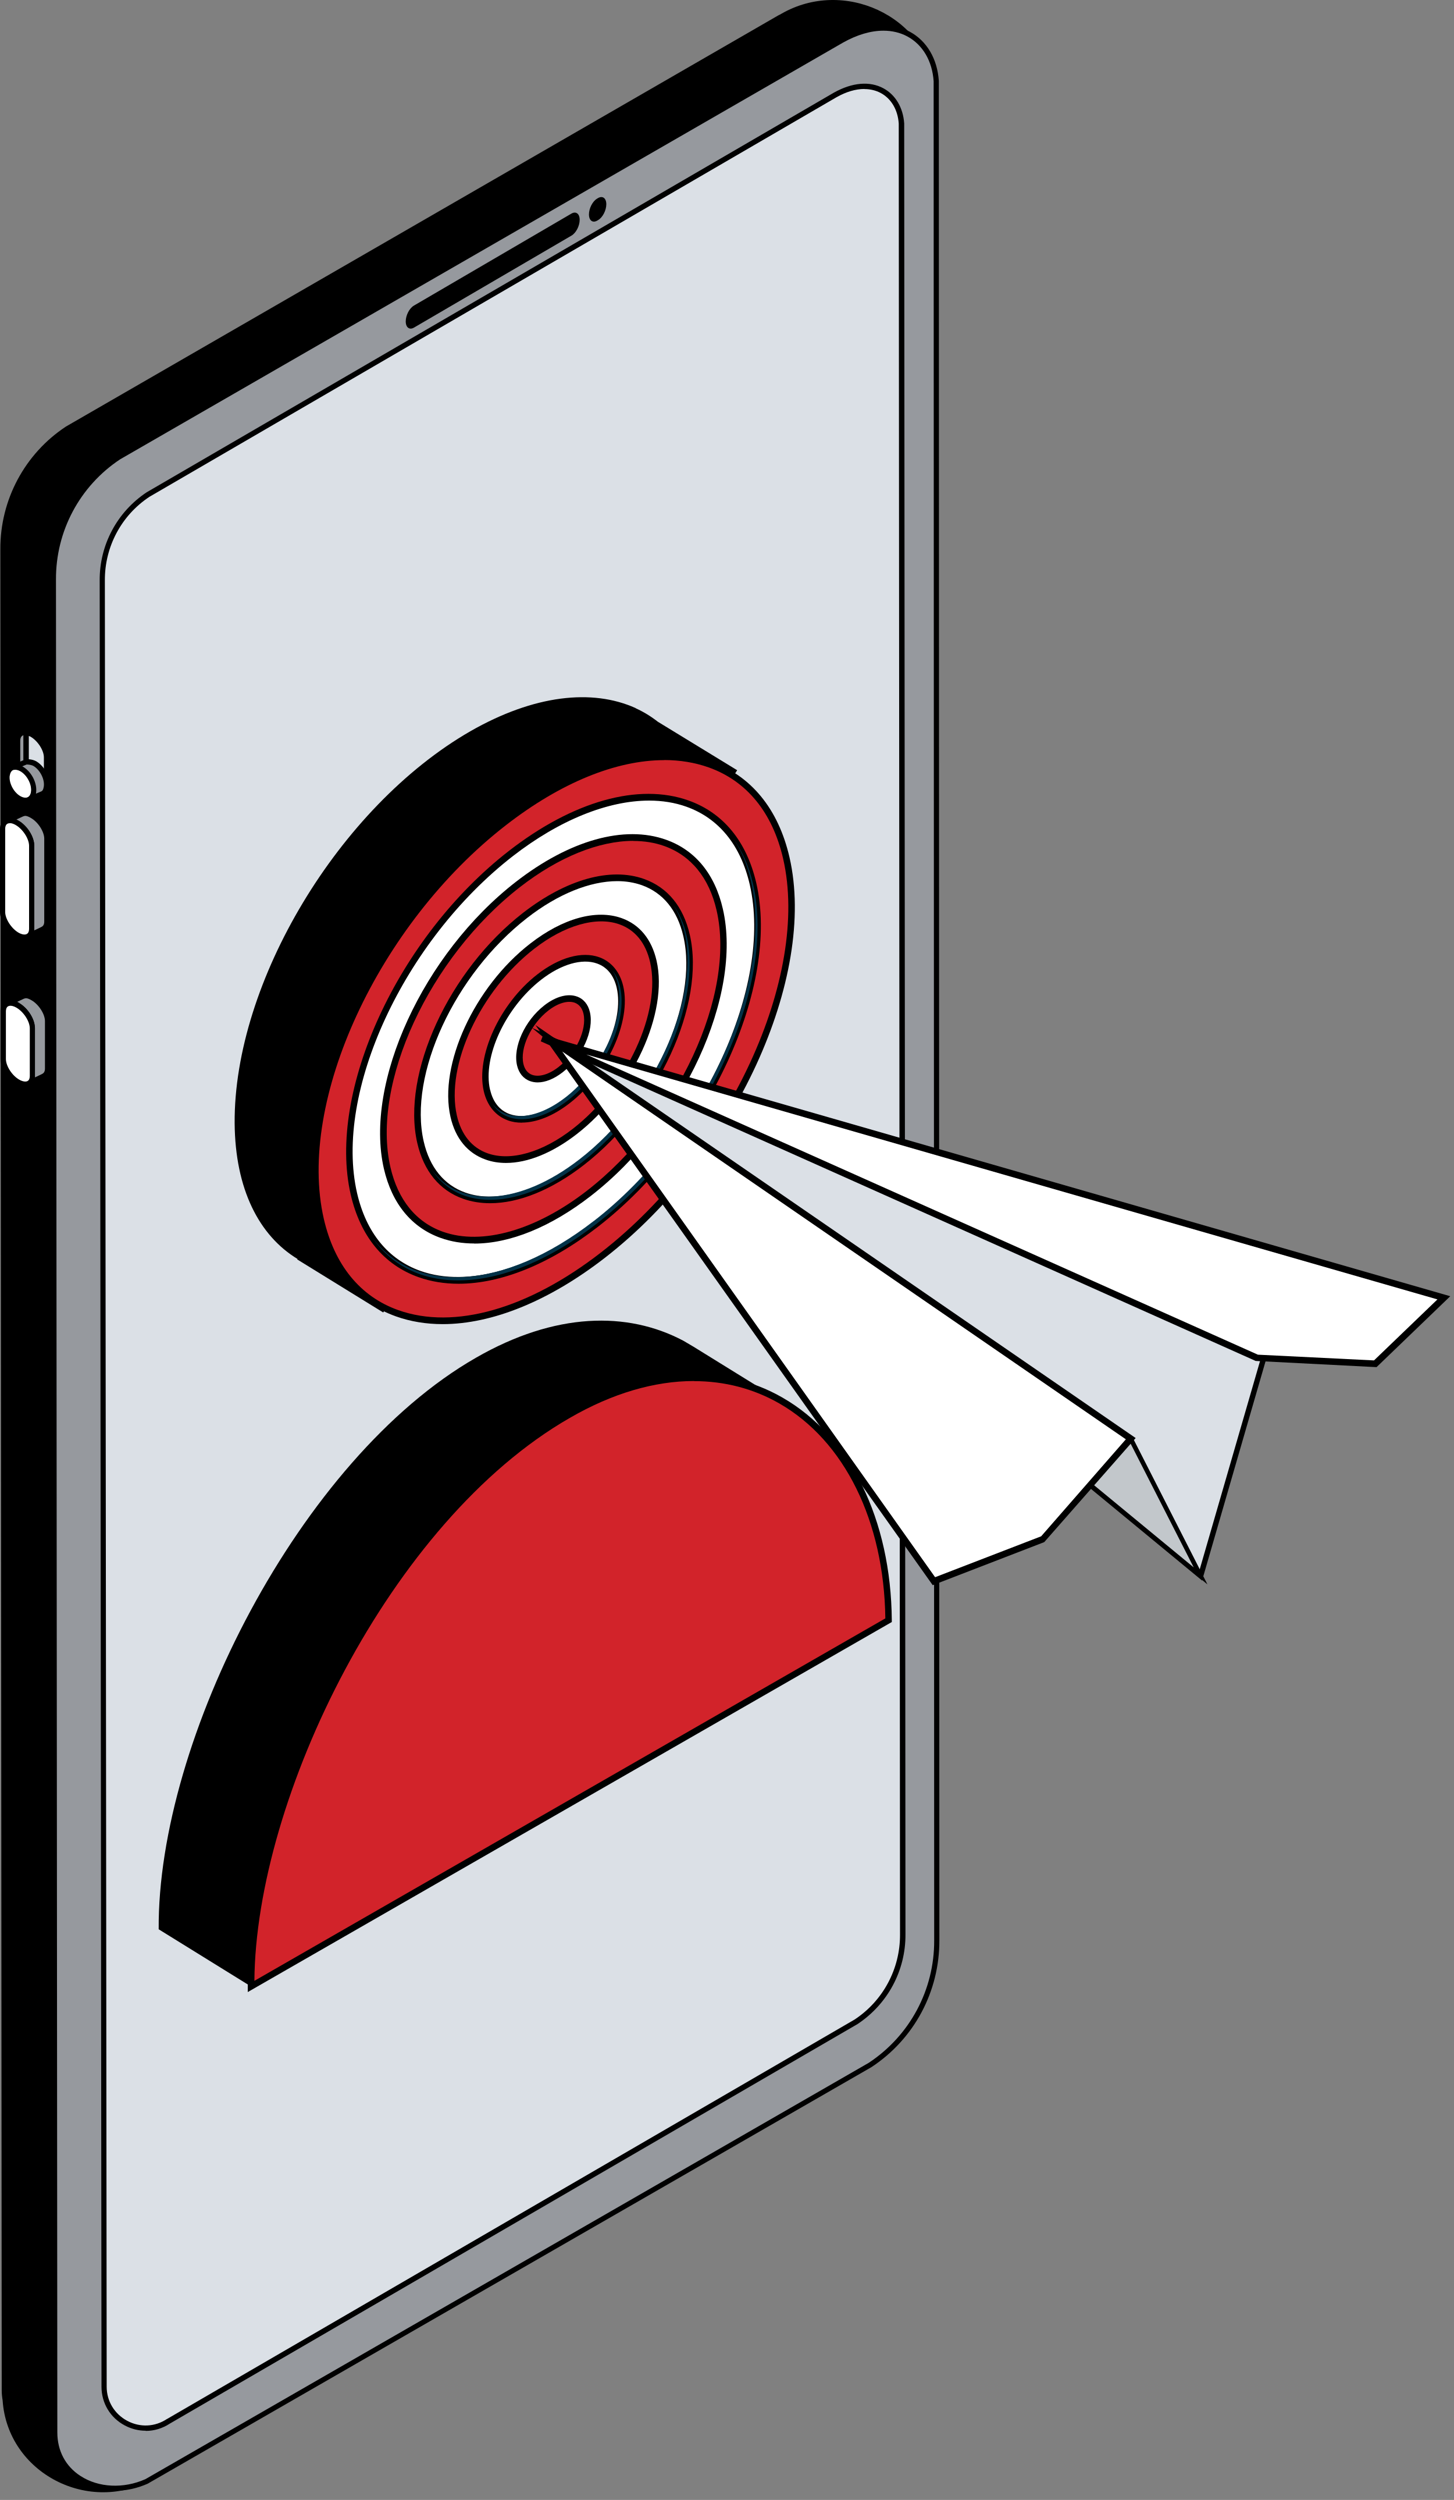 <svg width="160" height="275" viewBox="0 0 160 275" fill="none" xmlns="http://www.w3.org/2000/svg">
<rect x="0" y="0" width="160" height="275" fill="#808080" stroke="none"/>
<path d="M16.929 272.647L16.989 272.607C17.089 272.567 17.189 272.537 17.279 272.497L95.719 227.307C100.319 224.267 103.089 219.107 103.069 213.587L103.009 10.367C102.989 9.997 102.929 9.647 102.859 9.297C101.819 1.767 92.849 -2.443 85.979 1.517L85.859 1.587C85.779 1.627 85.699 1.657 85.619 1.707L7.249 46.927C2.719 49.917 0.009 54.997 0.039 60.427L0.189 262.937C0.189 263.327 0.229 263.687 0.289 264.047C0.819 272.037 9.829 276.737 16.919 272.657L16.929 272.647Z" fill="black"/>
<path d="M1.938 84.538V81.489C1.938 80.609 2.658 80.299 3.538 80.808C4.418 81.319 5.137 82.448 5.137 83.329V86.379C5.137 87.258 4.418 87.569 3.538 87.058C2.658 86.549 1.938 85.418 1.938 84.538Z" fill="#96999E"/>
<path d="M4.338 87.588C4.048 87.588 3.718 87.488 3.398 87.308C2.418 86.748 1.648 85.528 1.648 84.538V81.488C1.648 80.998 1.848 80.618 2.188 80.418C2.588 80.188 3.128 80.238 3.688 80.558C4.668 81.118 5.438 82.338 5.438 83.328V86.378C5.438 86.868 5.238 87.248 4.898 87.448C4.738 87.538 4.548 87.588 4.338 87.588ZM2.228 84.538C2.228 85.318 2.898 86.348 3.678 86.808C4.048 87.018 4.388 87.068 4.598 86.948C4.798 86.828 4.838 86.578 4.838 86.378V83.328C4.838 82.558 4.178 81.518 3.388 81.068C3.018 80.858 2.678 80.808 2.468 80.928C2.268 81.048 2.228 81.298 2.228 81.498V84.548V84.538Z" fill="black"/>
<path d="M5.129 83.318C5.129 82.438 4.409 81.308 3.529 80.798C3.319 80.678 3.109 80.638 2.929 80.598C2.889 80.708 2.879 80.808 2.879 80.948V83.998C2.879 84.878 3.589 86.008 4.469 86.518C4.679 86.638 4.879 86.708 5.059 86.738C5.099 86.628 5.119 86.508 5.119 86.358V83.308L5.129 83.318Z" fill="#DBE0E6"/>
<path d="M5.26 87.068L5.01 87.028C4.78 86.988 4.55 86.898 4.32 86.768C3.34 86.208 2.57 84.988 2.57 83.998V80.948C2.57 80.778 2.6 80.658 2.64 80.508L2.72 80.268L2.97 80.318C3.18 80.358 3.42 80.408 3.67 80.548C4.65 81.108 5.42 82.328 5.42 83.318V86.368C5.42 86.528 5.39 86.678 5.34 86.828L5.26 87.068ZM3.17 80.958V83.998C3.17 84.768 3.83 85.808 4.62 86.258C4.69 86.298 4.76 86.338 4.83 86.368V83.318C4.83 82.538 4.16 81.508 3.38 81.048C3.31 81.008 3.24 80.978 3.16 80.958H3.17Z" fill="black"/>
<path d="M0.778 85.278C0.898 84.398 1.658 84.088 2.468 84.598C3.278 85.108 3.838 86.237 3.718 87.118C3.598 87.998 2.838 88.308 2.028 87.798C1.218 87.288 0.658 86.158 0.778 85.278Z" fill="white"/>
<path d="M2.789 88.337C2.489 88.337 2.179 88.237 1.869 88.047C0.959 87.477 0.349 86.237 0.489 85.237C0.559 84.727 0.809 84.347 1.199 84.167C1.609 83.977 2.129 84.037 2.629 84.347C3.539 84.917 4.149 86.147 4.009 87.147C3.939 87.657 3.689 88.037 3.299 88.217C3.139 88.287 2.969 88.327 2.789 88.327V88.337ZM1.069 85.317C0.959 86.077 1.469 87.107 2.189 87.547C2.509 87.747 2.829 87.797 3.059 87.697C3.259 87.607 3.399 87.387 3.439 87.077C3.549 86.317 3.039 85.287 2.329 84.847C2.009 84.647 1.689 84.587 1.459 84.697C1.259 84.787 1.119 85.007 1.079 85.317H1.069Z" fill="black"/>
<path d="M2.441 84.627C3.251 85.137 3.811 86.267 3.691 87.147C3.641 87.527 3.471 87.787 3.231 87.937L4.681 87.317C4.941 87.177 5.061 86.947 5.111 86.547C5.231 85.667 4.671 84.537 3.861 84.027C3.471 83.777 2.861 83.797 2.861 83.797L1.391 84.407C1.681 84.327 2.041 84.377 2.431 84.617L2.441 84.627Z" fill="#96999E"/>
<path d="M3.071 88.318L2.871 87.818L3.081 87.688C3.261 87.578 3.371 87.378 3.411 87.108C3.521 86.338 3.011 85.318 2.301 84.878C2.011 84.698 1.721 84.638 1.501 84.698L1.301 84.148L2.871 83.508C2.941 83.508 3.581 83.488 4.041 83.778C4.951 84.348 5.561 85.578 5.421 86.588C5.371 86.928 5.271 87.338 4.841 87.578L3.091 88.328L3.071 88.318ZM2.591 84.378C3.501 84.948 4.111 86.178 3.971 87.188C3.971 87.228 3.961 87.268 3.951 87.308L4.561 87.048C4.671 86.988 4.771 86.868 4.821 86.508C4.931 85.738 4.421 84.718 3.711 84.278C3.471 84.128 3.101 84.098 2.931 84.098L2.451 84.298C2.451 84.298 2.551 84.348 2.601 84.378H2.591Z" fill="black"/>
<path d="M1.868 90.507C2.748 91.017 3.468 92.147 3.468 93.028V102.168C3.478 102.588 3.308 102.877 3.038 103.007L4.478 102.327L4.618 102.257C4.938 102.127 5.158 101.847 5.158 101.377V92.237C5.148 91.358 4.428 90.228 3.548 89.718C3.118 89.468 2.818 89.388 2.528 89.498L2.448 89.528C2.448 89.528 2.418 89.547 2.398 89.558L0.758 90.328C1.048 90.207 1.448 90.257 1.888 90.507H1.868Z" fill="#96999E"/>
<path d="M3.169 103.278L2.919 102.748C3.139 102.638 3.189 102.378 3.189 102.168V93.028C3.179 92.258 2.509 91.218 1.719 90.758C1.379 90.558 1.069 90.508 0.849 90.588L0.609 90.058L2.419 89.218C2.869 89.048 3.309 89.248 3.679 89.468C4.659 90.028 5.429 91.248 5.429 92.238V101.378C5.439 102.088 5.049 102.398 4.719 102.528L3.159 103.268L3.169 103.278ZM1.809 90.148C1.879 90.178 1.949 90.218 2.019 90.258C2.999 90.818 3.769 92.038 3.769 93.028V102.168C3.779 102.228 3.769 102.288 3.769 102.348L4.499 101.998C4.679 101.918 4.869 101.788 4.869 101.378V92.238C4.859 91.468 4.189 90.428 3.399 89.978C2.949 89.718 2.759 89.728 2.629 89.778L2.539 89.808L1.809 90.148Z" fill="black"/>
<path d="M0.289 100.326V91.186C0.279 90.306 0.989 89.996 1.879 90.506C2.759 91.016 3.479 92.146 3.479 93.026V102.166C3.489 103.046 2.779 103.356 1.889 102.846C1.009 102.336 0.289 101.206 0.289 100.326Z" fill="white"/>
<path d="M2.69 103.387C2.4 103.387 2.07 103.287 1.75 103.107C0.77 102.547 0 101.327 0 100.337V91.197C-0.01 90.707 0.18 90.327 0.52 90.127C0.92 89.897 1.46 89.947 2.02 90.267C3 90.827 3.77 92.047 3.77 93.037V102.177C3.78 102.667 3.59 103.047 3.25 103.247C3.09 103.337 2.9 103.387 2.69 103.387ZM1.07 90.557C0.97 90.557 0.88 90.577 0.81 90.617C0.61 90.737 0.57 90.987 0.57 91.187V100.327C0.58 101.097 1.25 102.137 2.04 102.597C2.41 102.807 2.75 102.857 2.96 102.737C3.16 102.617 3.2 102.367 3.2 102.167V93.027C3.19 92.257 2.52 91.217 1.73 90.757C1.49 90.617 1.27 90.547 1.08 90.547L1.07 90.557Z" fill="black"/>
<path d="M1.946 110.586C2.826 111.096 3.546 112.226 3.546 113.106V118.346C3.556 118.776 3.386 119.056 3.116 119.186L4.556 118.506L4.696 118.436C5.016 118.306 5.236 118.026 5.236 117.556V112.316C5.226 111.436 4.506 110.306 3.626 109.796C3.196 109.546 2.896 109.466 2.606 109.576L2.526 109.606C2.526 109.606 2.496 109.626 2.476 109.636L0.836 110.406C1.126 110.286 1.526 110.336 1.966 110.586H1.946Z" fill="#96999E"/>
<path d="M3.248 119.447L2.998 118.917C3.228 118.807 3.267 118.537 3.267 118.337V113.097C3.257 112.317 2.587 111.287 1.797 110.827C1.457 110.627 1.147 110.567 0.927 110.657L0.688 110.127L2.498 109.287C2.947 109.117 3.387 109.317 3.757 109.527C4.737 110.087 5.507 111.307 5.507 112.297V117.537C5.517 118.247 5.128 118.557 4.808 118.687L3.248 119.427V119.447ZM2.098 110.337C3.078 110.897 3.848 112.117 3.848 113.107V118.337C3.857 118.397 3.848 118.457 3.848 118.517L4.577 118.167C4.757 118.087 4.947 117.957 4.947 117.547V112.307C4.937 111.537 4.267 110.497 3.477 110.037C3.027 109.777 2.837 109.787 2.707 109.837L2.617 109.867L1.887 110.207C1.957 110.237 2.027 110.277 2.098 110.317V110.337Z" fill="black"/>
<path d="M0.359 116.506V111.266C0.349 110.386 1.059 110.076 1.949 110.586C2.829 111.096 3.549 112.226 3.549 113.106V118.346C3.559 119.226 2.849 119.536 1.959 119.026C1.079 118.516 0.359 117.396 0.359 116.506Z" fill="white"/>
<path d="M2.759 119.556C2.469 119.556 2.139 119.456 1.809 119.266C0.829 118.706 0.059 117.486 0.059 116.496V111.256C0.049 110.766 0.239 110.376 0.579 110.176C0.969 109.946 1.519 109.996 2.079 110.316C3.059 110.876 3.829 112.096 3.829 113.086V118.316C3.839 118.806 3.649 119.196 3.309 119.396C3.149 119.486 2.959 119.536 2.759 119.536V119.556ZM1.149 110.636C1.049 110.636 0.959 110.656 0.889 110.696C0.689 110.816 0.649 111.066 0.649 111.266V116.506C0.659 117.276 1.329 118.316 2.119 118.766C2.489 118.976 2.829 119.026 3.039 118.916C3.239 118.796 3.279 118.546 3.279 118.346V113.116C3.269 112.336 2.599 111.306 1.809 110.846C1.569 110.706 1.339 110.636 1.159 110.636H1.149Z" fill="black"/>
<path d="M103.018 8.926L103.078 213.446C103.098 218.966 100.338 224.126 95.728 227.166L16.098 272.976C11.518 275.006 6.018 272.746 5.998 267.576L5.848 63.766C5.818 58.336 8.538 53.266 13.058 50.266L92.608 4.426C98.308 1.226 102.688 4.126 103.008 8.916L103.018 8.926Z" fill="#96999E"/>
<path d="M12.639 274.006C11.159 274.006 9.719 273.616 8.529 272.846C6.719 271.676 5.719 269.806 5.709 267.566L5.559 63.756C5.529 58.216 8.279 53.077 12.899 50.017L92.469 4.166C95.289 2.586 98.009 2.346 100.129 3.496C101.989 4.506 103.149 6.476 103.309 8.896V8.916L103.369 213.436C103.389 219.076 100.599 224.296 95.889 227.396L16.249 273.216C15.079 273.736 13.839 273.996 12.629 273.996L12.639 274.006ZM97.209 3.376C95.829 3.376 94.319 3.816 92.769 4.686L13.219 50.526C8.779 53.467 6.129 58.426 6.159 63.767L6.309 267.576C6.309 269.606 7.219 271.306 8.859 272.366C10.849 273.656 13.589 273.786 15.999 272.716L95.599 226.916C100.119 223.926 102.819 218.896 102.799 213.456L102.739 8.936C102.589 6.716 101.539 4.926 99.859 4.016C99.069 3.586 98.169 3.376 97.209 3.376Z" fill="black"/>
<path d="M18.528 266.337L94.188 222.407C97.418 220.277 99.348 216.667 99.338 212.797L99.198 13.597C98.968 10.237 95.908 8.207 91.908 10.447L16.308 54.397C13.138 56.497 11.238 60.057 11.258 63.857L11.458 262.557C11.478 266.187 15.508 268.337 18.538 266.347L18.528 266.337Z" fill="#DBE0E6"/>
<path d="M16.029 267.387C15.249 267.387 14.459 267.197 13.729 266.807C12.129 265.957 11.169 264.357 11.169 262.547L10.969 63.847C10.949 59.937 12.889 56.307 16.149 54.147L91.769 10.187C93.779 9.067 95.709 8.897 97.219 9.717C98.549 10.437 99.379 11.847 99.499 13.577L99.639 212.797C99.659 216.777 97.679 220.457 94.359 222.657L18.699 266.597C17.879 267.137 16.959 267.407 16.039 267.407L16.029 267.387ZM95.119 9.787C94.169 9.787 93.129 10.087 92.049 10.697L16.449 54.647C13.359 56.687 11.519 60.137 11.539 63.847L11.739 262.547C11.739 264.137 12.589 265.537 13.999 266.297C15.409 267.047 17.039 266.977 18.369 266.097H18.379L94.039 222.157C97.179 220.087 99.059 216.577 99.039 212.797L98.899 13.597C98.799 12.087 98.079 10.857 96.929 10.237C96.389 9.947 95.769 9.797 95.119 9.797V9.787Z" fill="black"/>
<path d="M65.709 21.848L65.809 21.788C66.309 21.498 66.719 21.798 66.719 22.468C66.719 23.138 66.319 23.918 65.819 24.208L65.719 24.268C65.219 24.558 64.809 24.258 64.809 23.588C64.809 22.918 65.209 22.138 65.709 21.848Z" fill="black"/>
<path d="M45.548 33.617L62.878 23.497C63.378 23.207 63.788 23.507 63.788 24.177C63.788 24.847 63.388 25.627 62.888 25.917L45.558 36.037C45.058 36.327 44.648 36.027 44.648 35.357C44.648 34.687 45.048 33.907 45.548 33.617Z" fill="black"/>
<path d="M32.721 138.507L32.701 138.537L42.171 144.377L45.301 139.587C47.501 138.967 49.801 138.017 52.191 136.647C66.651 128.347 78.231 109.037 78.131 93.517C78.121 92.188 77.991 90.957 77.821 89.778L81.121 84.728L72.381 79.388C71.641 78.808 70.841 78.317 69.991 77.927L69.911 77.877C65.171 75.757 58.791 76.418 51.761 80.438C37.331 88.737 25.711 108.047 25.821 123.567C25.881 130.817 28.511 135.927 32.751 138.497L32.721 138.507Z" fill="black"/>
<path d="M87.622 171.928C87.582 166.378 86.402 161.408 84.362 157.288L85.572 153.868C85.572 153.868 76.652 148.358 76.322 148.148L75.202 147.488C69.052 144.228 61.092 144.338 52.372 149.358C32.982 160.468 17.312 191.408 17.462 212.228L27.622 218.518L50.202 197.548L45.722 195.998L87.612 171.938L87.622 171.928Z" fill="black"/>
<path d="M35.286 134.169C38.306 147.299 52.226 149.039 66.376 138.049C80.526 127.059 89.546 107.509 86.526 94.379C83.506 81.249 69.586 79.509 55.436 90.499C41.286 101.489 32.266 121.039 35.286 134.169Z" fill="#D2232A"/>
<path d="M48.715 145.658C46.905 145.658 45.175 145.378 43.575 144.808C39.145 143.228 36.155 139.578 34.925 134.258C31.875 121.018 40.975 101.268 55.205 90.218C63.435 83.828 71.825 81.468 78.225 83.748C82.655 85.328 85.645 88.978 86.875 94.298C89.925 107.538 80.825 127.288 66.595 138.338C60.425 143.128 54.155 145.658 48.715 145.658ZM73.085 83.618C67.805 83.618 61.705 86.088 55.655 90.788C41.625 101.678 32.645 121.108 35.635 134.088C36.805 139.158 39.635 142.628 43.825 144.118C49.985 146.308 58.125 143.998 66.155 137.758C80.185 126.868 89.165 107.438 86.175 94.448C85.005 89.378 82.175 85.908 77.985 84.418C76.465 83.878 74.815 83.608 73.085 83.608V83.618Z" fill="black"/>
<path d="M38.941 131.328C41.531 142.588 53.461 144.078 65.591 134.658C77.721 125.238 85.451 108.478 82.861 97.228C80.271 85.968 68.341 84.478 56.211 93.898C44.081 103.318 36.351 120.078 38.941 131.328Z" fill="white"/>
<path d="M50.463 141.218C48.903 141.218 47.423 140.978 46.043 140.488C42.223 139.128 39.653 135.988 38.593 131.408C35.983 120.048 43.783 103.088 55.993 93.608C63.063 88.118 70.273 86.098 75.773 88.058C79.593 89.418 82.163 92.558 83.223 97.138C85.833 108.498 78.033 125.458 65.813 134.938C60.513 139.058 55.133 141.218 50.453 141.218H50.463ZM71.433 88.068C66.893 88.068 61.563 90.198 56.433 94.178C44.423 103.508 36.733 120.128 39.293 131.248C40.293 135.578 42.703 138.538 46.273 139.808C51.463 141.648 58.593 139.618 65.363 134.368C77.373 125.038 85.063 108.418 82.503 97.298C81.503 92.968 79.093 90.008 75.523 88.738C74.263 88.288 72.883 88.068 71.423 88.068H71.433Z" fill="black"/>
<path d="M42.605 128.488C44.765 137.868 54.705 139.108 64.815 131.258C74.925 123.408 81.365 109.448 79.205 100.068C77.045 90.688 67.105 89.448 56.995 97.298C46.885 105.148 40.445 119.118 42.605 128.498V128.488Z" fill="#D2232A"/>
<path d="M52.195 136.788C50.885 136.788 49.645 136.588 48.495 136.178C45.295 135.038 43.135 132.408 42.245 128.568C40.065 119.078 46.575 104.918 56.765 97.008C62.675 92.418 68.705 90.728 73.305 92.378C76.505 93.518 78.665 96.148 79.545 99.988C81.725 109.478 75.215 123.638 65.025 131.548C60.595 134.988 56.105 136.798 52.185 136.798L52.195 136.788ZM69.685 92.498C65.915 92.498 61.485 94.268 57.225 97.578C47.235 105.338 40.835 119.168 42.965 128.408C43.795 131.998 45.785 134.448 48.745 135.498C53.045 137.028 58.975 135.338 64.595 130.978C74.585 123.218 80.985 109.388 78.855 100.148C78.035 96.558 76.035 94.108 73.075 93.058C72.035 92.688 70.885 92.508 69.685 92.508V92.498Z" fill="black"/>
<path d="M46.264 125.639C47.994 133.139 55.944 134.139 64.034 127.859C72.114 121.579 77.274 110.409 75.544 102.899C73.814 95.399 65.864 94.399 57.774 100.679C49.684 106.959 44.534 118.129 46.264 125.639Z" fill="white"/>
<path d="M53.946 132.358C52.896 132.358 51.886 132.198 50.956 131.868C48.366 130.948 46.626 128.818 45.916 125.728C44.166 118.108 49.386 106.748 57.566 100.408C62.316 96.728 67.166 95.368 70.866 96.688C73.456 97.608 75.196 99.728 75.906 102.828C77.656 110.448 72.436 121.808 64.256 128.148C60.696 130.908 57.086 132.358 53.936 132.358H53.946ZM67.926 96.928C64.926 96.928 61.396 98.338 58.006 100.978C50.036 107.168 44.926 118.198 46.626 125.568C47.276 128.408 48.866 130.358 51.206 131.188C54.626 132.408 59.346 131.058 63.816 127.578C71.786 121.388 76.896 110.358 75.196 102.988C74.546 100.148 72.956 98.198 70.616 97.368C69.786 97.078 68.886 96.928 67.926 96.928Z" fill="black"/>
<path d="M49.924 122.798C51.224 128.428 57.184 129.168 63.254 124.458C69.324 119.748 73.184 111.368 71.894 105.738C70.604 100.108 64.634 99.368 58.564 104.078C52.494 108.788 48.634 117.168 49.924 122.798Z" fill="#D2232A"/>
<path d="M55.686 127.928C54.886 127.928 54.126 127.808 53.416 127.548C51.446 126.848 50.116 125.228 49.576 122.878C48.256 117.138 52.186 108.568 58.346 103.798C61.926 101.018 65.596 99.998 68.406 100.998C70.376 101.698 71.706 103.318 72.246 105.668C73.566 111.408 69.636 119.968 63.476 124.748C60.796 126.828 58.066 127.928 55.686 127.928ZM50.276 122.718C50.756 124.818 51.926 126.258 53.656 126.868C56.186 127.768 59.696 126.768 63.026 124.178C68.976 119.558 72.796 111.328 71.536 105.828C71.056 103.728 69.886 102.288 68.156 101.678C65.626 100.778 62.116 101.778 58.786 104.368C52.836 108.988 49.016 117.218 50.276 122.718Z" fill="black"/>
<path d="M53.586 119.958C54.446 123.708 58.425 124.208 62.465 121.068C66.505 117.928 69.085 112.338 68.225 108.588C67.365 104.838 63.386 104.338 59.336 107.478C55.295 110.618 52.715 116.208 53.575 119.958H53.586Z" fill="white"/>
<path d="M57.425 123.499C56.875 123.499 56.355 123.419 55.875 123.239C54.545 122.759 53.605 121.629 53.235 120.039C52.345 116.169 54.985 110.409 59.125 107.189C61.545 105.309 64.035 104.619 65.945 105.299C67.275 105.779 68.215 106.909 68.585 108.499C69.475 112.369 66.835 118.129 62.695 121.349C60.885 122.759 59.035 123.489 57.425 123.489V123.499ZM53.935 119.879C54.245 121.239 54.995 122.169 56.105 122.559C57.755 123.139 60.045 122.479 62.235 120.779C66.175 117.719 68.695 112.289 67.865 108.669C67.555 107.309 66.805 106.379 65.695 105.989C64.045 105.399 61.745 106.069 59.555 107.769C55.615 110.829 53.095 116.259 53.925 119.879H53.935Z" fill="black"/>
<path d="M65.354 134.308C77.484 124.888 85.214 108.128 82.624 96.878C82.204 95.038 81.534 93.468 80.644 92.158C81.644 93.538 82.404 95.228 82.864 97.228C85.454 108.488 77.724 125.248 65.594 134.658C55.444 142.538 45.434 142.778 40.914 136.048C45.534 142.418 55.374 142.048 65.344 134.308H65.354Z" fill="#023248"/>
<path d="M63.794 127.507C71.884 121.227 77.034 110.057 75.314 102.547C75.044 101.377 74.624 100.377 74.084 99.527C74.744 100.447 75.254 101.567 75.554 102.897C77.284 110.397 72.124 121.577 64.044 127.857C57.214 133.157 50.474 133.277 47.504 128.657C50.584 132.907 57.144 132.677 63.794 127.507Z" fill="#023248"/>
<path d="M62.226 120.717C66.266 117.577 68.846 111.987 67.986 108.237C67.856 107.677 67.656 107.197 67.406 106.777C67.786 107.257 68.066 107.857 68.236 108.577C69.096 112.327 66.516 117.917 62.476 121.057C59.036 123.727 55.646 123.767 54.176 121.407C55.746 123.407 58.966 123.247 62.236 120.707L62.226 120.717Z" fill="#023248"/>
<path d="M57.247 117.119C57.677 118.999 59.667 119.239 61.687 117.679C63.707 116.109 64.997 113.319 64.567 111.439C64.137 109.559 62.147 109.319 60.127 110.889C58.107 112.459 56.817 115.249 57.247 117.129V117.119Z" fill="#D2232A"/>
<path d="M59.166 119.069C58.876 119.069 58.596 119.019 58.336 118.929C57.606 118.669 57.096 118.059 56.896 117.199C56.426 115.169 57.746 112.269 59.906 110.589C61.166 109.609 62.476 109.259 63.486 109.619C64.216 109.879 64.726 110.489 64.916 111.349C65.386 113.379 64.066 116.279 61.906 117.959C60.966 118.689 60.006 119.069 59.156 119.069H59.166ZM57.596 117.029C57.736 117.649 58.076 118.069 58.566 118.239C59.336 118.509 60.416 118.189 61.456 117.379C63.376 115.889 64.606 113.259 64.206 111.509C64.066 110.889 63.726 110.479 63.236 110.299C62.466 110.029 61.386 110.349 60.346 111.159C58.426 112.649 57.196 115.279 57.596 117.029Z" fill="black"/>
<path d="M62.532 155.648C43.142 166.758 27.472 197.698 27.622 218.518L97.782 178.228C97.622 157.428 81.892 144.508 62.532 155.648Z" fill="#D2232A"/>
<path d="M27.264 219.138V218.518C27.104 198.268 42.084 166.948 62.344 155.328C70.884 150.418 79.324 149.848 86.104 153.738C93.554 158.008 98.044 167.158 98.134 178.218V178.428L27.254 219.138H27.264ZM76.354 151.918C72.024 151.918 67.384 153.268 62.714 155.968C42.864 167.348 28.144 197.838 27.994 217.898L97.424 178.028C97.284 167.328 92.934 158.498 85.764 154.388C82.904 152.748 79.724 151.928 76.364 151.928L76.354 151.918Z" fill="black"/>
<path d="M60.391 114.209L139.061 149.369L132.121 173.349L60.391 114.209Z" fill="url(#paint0_linear_166_231211)"/>
<path d="M60.391 114.209L139.061 149.369L132.121 173.349L60.391 114.209Z" fill="#DBE0E6"/>
<path d="M132.269 173.858L58.539 113.068L139.419 149.208L132.279 173.858H132.269ZM62.239 115.358L131.959 172.838L138.709 149.538L62.239 115.358Z" fill="black"/>
<path d="M59.656 114.209L138.326 149.369L151.336 150.019L158.876 142.759L59.656 114.209Z" fill="white"/>
<path d="M151.468 150.389L138.178 149.709L59.508 114.549L59.758 113.869L159.588 142.589L151.478 150.389H151.468ZM138.418 149.019L151.198 149.649L158.178 142.939L64.518 115.999L138.418 149.019Z" fill="black"/>
<path d="M60.387 114.207L124.427 158.257L132.117 173.347L60.387 114.207Z" fill="#C2C7CB"/>
<path d="M132.868 174.288L60.238 114.408L60.528 114.018L124.618 158.098L124.648 158.158L132.868 174.288ZM64.868 117.598L131.358 172.418L124.228 158.438L64.858 117.598H64.868Z" fill="black"/>
<path d="M60.391 114.209L124.431 158.259L114.781 169.299L102.771 173.939L60.391 114.209Z" fill="white"/>
<path d="M102.64 174.378L58.91 112.748L124.97 158.188L114.91 169.638L102.63 174.378H102.64ZM61.87 115.668L102.9 173.498L114.57 168.998L123.89 158.328L61.87 115.668Z" fill="black"/>
<defs>
<linearGradient id="paint0_linear_166_231211" x1="91.141" y1="164.298" x2="101.897" y2="123.516" gradientUnits="userSpaceOnUse">
<stop stop-color="#D1CFD6"/>
<stop offset="0.97" stop-color="#FDFDFD"/>
<stop offset="1" stop-color="white"/>
</linearGradient>
</defs>
</svg>
